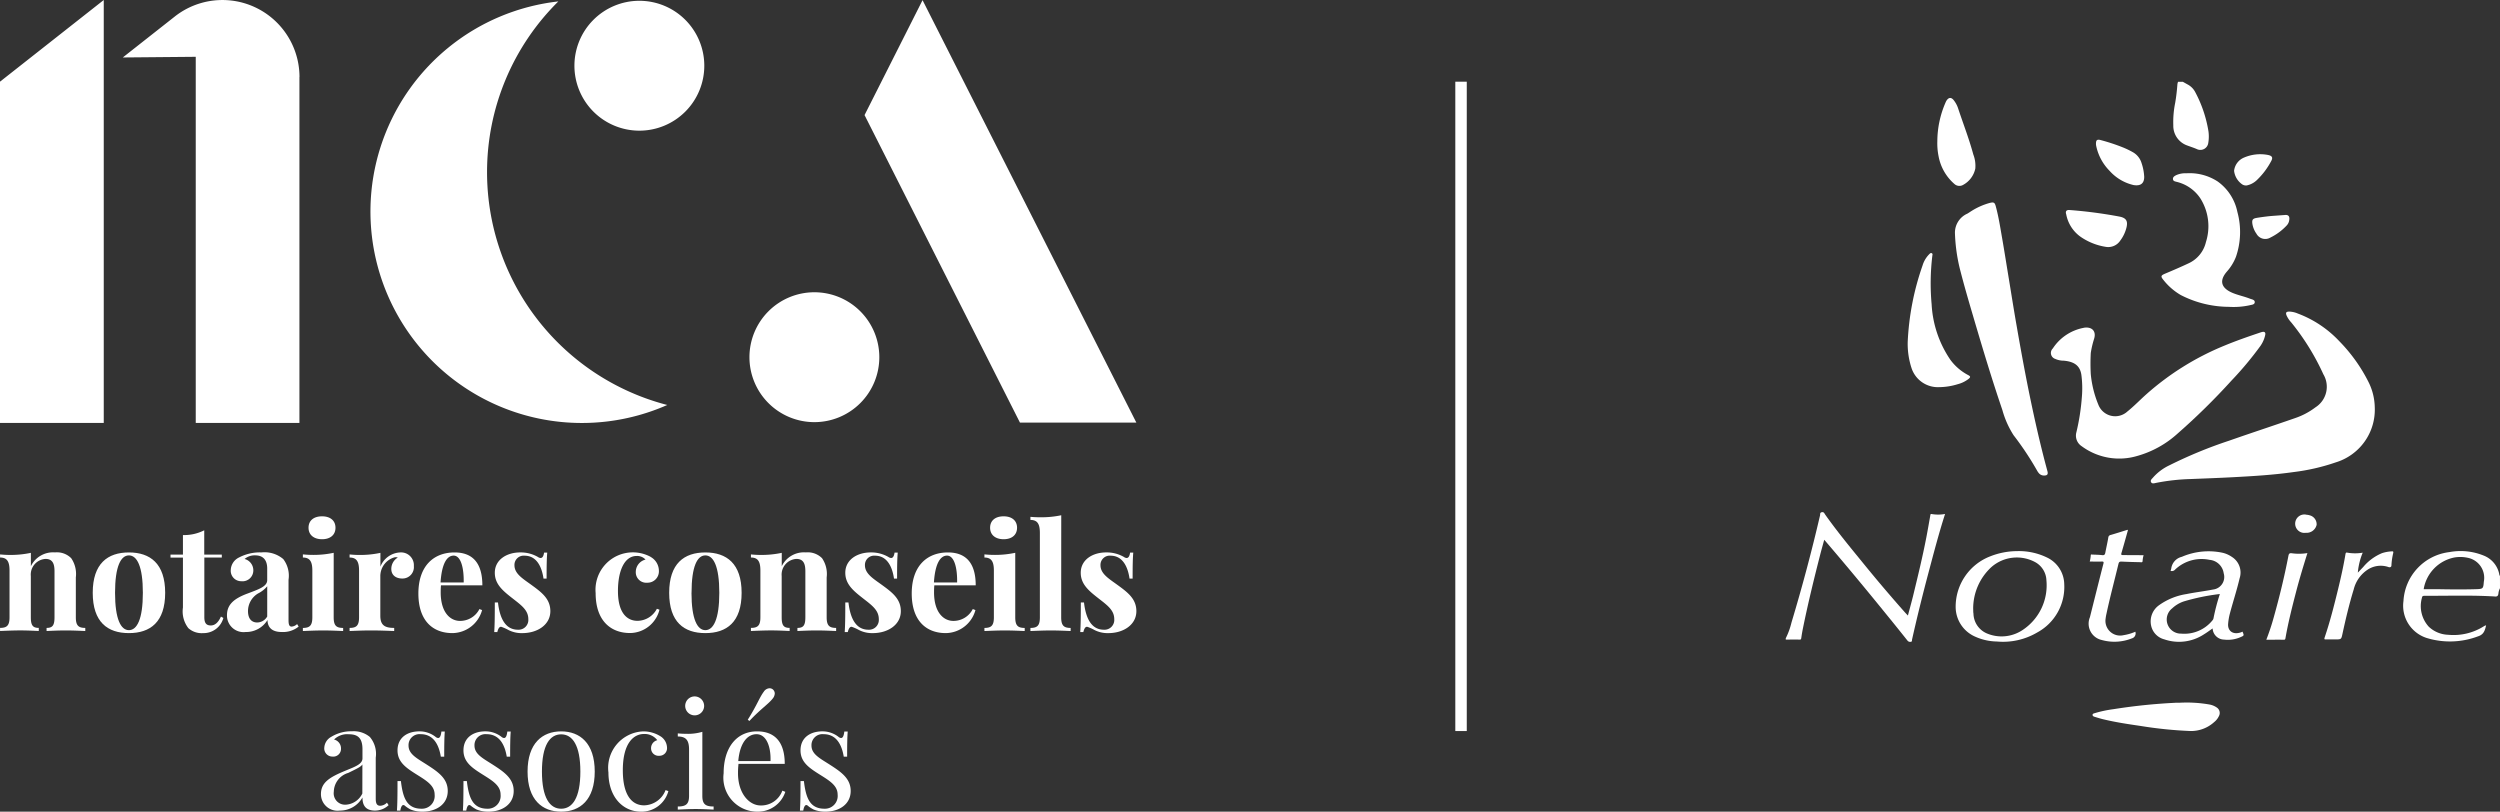 <svg xmlns="http://www.w3.org/2000/svg" width="138.599" height="45" viewBox="0 0 138.599 45">
  <rect x="0" y="0" width="138.599" height="45" fill="#333333" stroke="none"/>
  <g id="Groupe_468" data-name="Groupe 468" transform="translate(-68.031 -68.031)">
    <path id="Tracé_238" data-name="Tracé 238" d="M126.772,196.048a1.448,1.448,0,0,1,.328,1.149v2.278c0,.264.064.389.252.389a.558.558,0,0,0,.369-.172l.092.14a1.1,1.1,0,0,1-.749.3c-.572,0-.7-.344-.7-.729a1.431,1.431,0,0,1-1.261.729.919.919,0,0,1-1.041-.917c0-.649.5-.937,1.321-1.281.549-.228.981-.368.981-.7v-.509c0-.689-.336-.825-.761-.825a1.028,1.028,0,0,0-.813.292.506.506,0,0,1,.384.5.429.429,0,0,1-.48.445.45.45,0,0,1-.445-.509.731.731,0,0,1,.384-.585,2.113,2.113,0,0,1,1.149-.308A1.4,1.4,0,0,1,126.772,196.048Zm-.412,1.526c-.088.132-.268.216-.785.469a1.112,1.112,0,0,0-.8,1.041.631.631,0,0,0,.657.721,1.088,1.088,0,0,0,.925-.62Z" transform="translate(-38.238 -87.162)" fill="#fff"/>
    <path id="Tracé_239" data-name="Tracé 239" d="M139.475,196.04a.257.257,0,0,0,.144.068c.1,0,.156-.116.184-.36h.188c-.024.3-.032.689-.032,1.393h-.188c-.1-.609-.377-1.245-1.117-1.245a.609.609,0,0,0-.673.629c0,.492.493.721,1.053,1.085.621.4,1.121.761,1.121,1.433,0,.753-.657,1.149-1.4,1.149a1.7,1.7,0,0,1-.649-.116,1.742,1.742,0,0,1-.336-.22.107.107,0,0,0-.076-.032c-.072,0-.136.1-.168.308h-.188c.024-.352.032-.809.032-1.638h.188c.108.917.32,1.534,1.141,1.534a.707.707,0,0,0,.729-.781c0-.477-.392-.737-.929-1.073-.6-.377-1.129-.7-1.129-1.378,0-.729.565-1.057,1.213-1.057A1.439,1.439,0,0,1,139.475,196.04Z" transform="translate(-47.301 -87.162)" fill="#fff"/>
    <path id="Tracé_240" data-name="Tracé 240" d="M150.989,196.04a.257.257,0,0,0,.144.068c.1,0,.156-.116.184-.36h.188c-.024.3-.032.689-.032,1.393h-.188c-.1-.609-.377-1.245-1.117-1.245a.609.609,0,0,0-.672.629c0,.492.492.721,1.053,1.085.621.4,1.121.761,1.121,1.433,0,.753-.657,1.149-1.4,1.149a1.7,1.7,0,0,1-.649-.116,1.743,1.743,0,0,1-.336-.22.107.107,0,0,0-.076-.032c-.072,0-.136.1-.168.308h-.188c.024-.352.032-.809.032-1.638h.188c.108.917.32,1.534,1.141,1.534a.707.707,0,0,0,.729-.781c0-.477-.392-.737-.929-1.073-.6-.377-1.129-.7-1.129-1.378,0-.729.565-1.057,1.213-1.057A1.438,1.438,0,0,1,150.989,196.04Z" transform="translate(-55.16 -87.162)" fill="#fff"/>
    <path id="Tracé_241" data-name="Tracé 241" d="M163.875,197.97c0,1.574-.821,2.222-1.862,2.222s-1.862-.649-1.862-2.222.821-2.23,1.862-2.23S163.875,196.393,163.875,197.97Zm-2.927,0c0,1.465.444,2.058,1.065,2.058s1.065-.593,1.065-2.058-.441-2.066-1.065-2.066S160.948,196.5,160.948,197.97Z" transform="translate(-62.872 -87.162)" fill="#fff"/>
    <path id="Tracé_242" data-name="Tracé 242" d="M177.138,196a.768.768,0,0,1,.384.632.42.42,0,0,1-.432.461.413.413,0,0,1-.452-.412.454.454,0,0,1,.344-.452.878.878,0,0,0-.737-.344c-.54,0-1.173.46-1.173,2.01,0,1.453.549,1.946,1.181,1.946a1.306,1.306,0,0,0,1.189-.845l.156.056a1.547,1.547,0,0,1-1.51,1.141c-1.017,0-1.814-.821-1.814-2.174a2.026,2.026,0,0,1,1.91-2.278A1.772,1.772,0,0,1,177.138,196Z" transform="translate(-72.512 -87.162)" fill="#fff"/>
    <path id="Tracé_243" data-name="Tracé 243" d="M187.743,195.15c0,.457.172.589.625.589v.172c-.188-.008-.617-.032-.993-.032s-.8.024-.993.032v-.172c.452,0,.625-.132.625-.589v-2.567c0-.492-.148-.725-.625-.725v-.172c.172.016.344.024.509.024a2.738,2.738,0,0,0,.853-.112Zm.1-4.989a.525.525,0,1,1-.525-.525A.529.529,0,0,1,187.843,190.161Z" transform="translate(-80.775 -82.996)" fill="#fff"/>
    <path id="Tracé_244" data-name="Tracé 244" d="M197.809,193.953a1.6,1.6,0,0,1-1.534,1.1,1.884,1.884,0,0,1-1.886-2.126c0-1.441.729-2.326,1.854-2.326.961,0,1.534.565,1.534,1.8h-2.563a4.328,4.328,0,0,0-.028.525c0,1.125.625,1.782,1.253,1.782a1.246,1.246,0,0,0,1.205-.821Zm-2.607-1.706h1.786c.028-.8-.228-1.489-.777-1.489C195.723,190.758,195.291,191.214,195.2,192.247Zm.613-2.222-.088-.072c.509-.8.649-1.237.893-1.558a.4.4,0,0,1,.312-.184.287.287,0,0,1,.18.06.3.3,0,0,1,.112.228.476.476,0,0,1-.112.28C196.86,189.1,196.464,189.336,195.816,190.025Z" transform="translate(-86.24 -82.023)" fill="#fff"/>
    <path id="Tracé_245" data-name="Tracé 245" d="M68.031,72.559l5.752-4.528V91.48H68.031Zm16.6-.256V91.48H78.883v-20.3l-4.045.037,2.882-2.269A4.272,4.272,0,0,1,84.635,72.3Z" fill="#fff"/>
    <path id="Tracé_246" data-name="Tracé 246" d="M139.2,77.753a13.3,13.3,0,0,1,3.952-9.474,11.722,11.722,0,1,0,6.039,22.373A13.333,13.333,0,0,1,139.2,77.753Z" transform="translate(-44.167 -0.169)" fill="#fff"/>
    <path id="Tracé_247" data-name="Tracé 247" d="M168.334,71.769a3.6,3.6,0,1,1,3.6,3.6A3.6,3.6,0,0,1,168.334,71.769Z" transform="translate(-68.457 -0.094)" fill="#fff"/>
    <path id="Tracé_248" data-name="Tracé 248" d="M206.095,122.663a3.6,3.6,0,1,1-3.6-3.6A3.6,3.6,0,0,1,206.095,122.663Z" transform="translate(-89.315 -34.829)" fill="#fff"/>
    <path id="Tracé_249" data-name="Tracé 249" d="M234.053,91.48H227.6l-8.616-17.049L222.2,68.06Z" transform="translate(-103.023 -0.02)" fill="#fff"/>
    <g id="Groupe_458" data-name="Groupe 458" transform="translate(68.031 96.596)">
      <path id="Tracé_250" data-name="Tracé 250" d="M71.979,164.816a1.545,1.545,0,0,1,.256,1.065v2.21c0,.456.144.589.524.589v.172c-.208-.008-.681-.032-1.081-.032-.42,0-.865.024-1.065.032v-.172c.324,0,.44-.132.44-.589v-2.551c0-.408-.1-.685-.5-.685a.871.871,0,0,0-.813.949v2.286c0,.456.116.589.44.589v.172c-.192-.008-.617-.032-1.017-.032-.42,0-.913.024-1.129.032v-.172c.381,0,.525-.132.525-.589v-2.587c0-.492-.128-.725-.525-.725v-.172c.172.016.344.028.509.028a5.328,5.328,0,0,0,1.2-.116v.741a1.366,1.366,0,0,1,1.337-.765A1.114,1.114,0,0,1,71.979,164.816Z" transform="translate(-68.031 -162.434)" fill="#fff"/>
      <path id="Tracé_251" data-name="Tracé 251" d="M88.24,166.734c0,1.626-.829,2.234-2.01,2.234s-2.006-.609-2.006-2.234.829-2.238,2.006-2.238S88.24,165.113,88.24,166.734Zm-2.779,0c0,1.469.324,2.07.769,2.07s.773-.6.773-2.07-.324-2.074-.773-2.074S85.461,165.269,85.461,166.734Z" transform="translate(-79.083 -162.434)" fill="#fff"/>
      <path id="Tracé_252" data-name="Tracé 252" d="M100.658,161.973v.164h-.969v3.307c0,.337.12.457.36.457.2,0,.4-.128.56-.492l.136.076a1.135,1.135,0,0,1-1.121.841,1.105,1.105,0,0,1-.821-.276,1.516,1.516,0,0,1-.3-1.145v-2.767h-.689v-.164h.689v-1.085a2.452,2.452,0,0,0,1.181-.264v1.349Z" transform="translate(-88.361 -159.791)" fill="#fff"/>
      <path id="Tracé_253" data-name="Tracé 253" d="M110.788,164.864a1.522,1.522,0,0,1,.292,1.149v2.23c0,.264.044.364.176.364a.5.5,0,0,0,.3-.14l.084.14a1.373,1.373,0,0,1-.937.3c-.6,0-.785-.312-.789-.665a1.386,1.386,0,0,1-1.209.665.92.92,0,0,1-1.037-.933c0-.592.392-.925,1.153-1.205.6-.228,1.077-.384,1.077-.737v-.641c0-.429-.184-.733-.669-.733a.866.866,0,0,0-.585.2.651.651,0,0,1,.484.645.6.6,0,0,1-.669.589.58.58,0,0,1-.581-.633.8.8,0,0,1,.46-.685,2.5,2.5,0,0,1,1.245-.28A1.607,1.607,0,0,1,110.788,164.864Zm-.889,1.506a1.562,1.562,0,0,1-.509.4,1.144,1.144,0,0,0-.557.973c0,.452.22.637.513.637a.654.654,0,0,0,.552-.332Z" transform="translate(-95.084 -162.434)" fill="#fff"/>
      <path id="Tracé_254" data-name="Tracé 254" d="M122.629,163.788c0,.456.14.589.525.589v.172c-.208-.008-.669-.032-1.1-.032s-.917.024-1.133.032v-.172c.38,0,.525-.132.525-.589V161.2c0-.492-.128-.725-.525-.725V160.3c.172.016.344.028.509.028a5.325,5.325,0,0,0,1.2-.116Zm.1-4.965c0,.4-.292.637-.745.637s-.749-.24-.749-.637.288-.633.749-.633S122.729,158.43,122.729,158.823Z" transform="translate(-104.13 -158.13)" fill="#fff"/>
      <path id="Tracé_255" data-name="Tracé 255" d="M132.634,165.253a.631.631,0,0,1-.637.689c-.384,0-.613-.208-.613-.529a.731.731,0,0,1,.36-.633.3.3,0,0,0-.108-.02.415.415,0,0,0-.116.02,1.086,1.086,0,0,0-.745,1.057v2.17c0,.529.252.673.769.673v.172c-.252-.008-.785-.032-1.3-.032-.448,0-.949.024-1.173.032v-.172c.38,0,.525-.132.525-.589v-2.587c0-.492-.128-.725-.525-.725v-.172c.172.016.344.028.509.028a5.326,5.326,0,0,0,1.2-.116v.765a1.236,1.236,0,0,1,1.109-.789A.709.709,0,0,1,132.634,165.253Z" transform="translate(-109.69 -162.434)" fill="#fff"/>
      <path id="Tracé_256" data-name="Tracé 256" d="M144.472,167.635l.148.056a1.728,1.728,0,0,1-1.642,1.277c-1.105,0-1.89-.7-1.89-2.194,0-1.522.841-2.278,2.006-2.278.957,0,1.541.537,1.541,1.822h-2.294c-.012.12-.016.256-.016.388,0,1.141.549,1.586,1.069,1.586A1.2,1.2,0,0,0,144.472,167.635Zm-2.154-1.474H143.6c.016-.8-.156-1.489-.557-1.489C142.678,164.672,142.385,165.1,142.317,166.162Z" transform="translate(-117.893 -162.434)" fill="#fff"/>
      <path id="Tracé_257" data-name="Tracé 257" d="M156.753,164.748a.285.285,0,0,0,.148.056c.1,0,.164-.1.192-.3h.176c-.028.312-.036.713-.036,1.441h-.172c-.084-.6-.352-1.269-1.053-1.269a.512.512,0,0,0-.557.529c0,.492.5.765,1.009,1.141.549.4.981.757.981,1.406,0,.749-.709,1.217-1.554,1.217a1.6,1.6,0,0,1-.769-.172,2.535,2.535,0,0,0-.38-.172.114.114,0,0,0-.036-.008c-.092,0-.16.116-.2.292h-.172c.024-.352.032-.809.032-1.638h.176c.1.889.417,1.509,1.105,1.509a.542.542,0,0,0,.577-.585c0-.481-.357-.749-.829-1.117-.537-.42-1.029-.793-1.029-1.454,0-.729.665-1.129,1.409-1.129A1.91,1.91,0,0,1,156.753,164.748Z" transform="translate(-126.93 -162.434)" fill="#fff"/>
      <path id="Tracé_258" data-name="Tracé 258" d="M175.1,164.748a.889.889,0,0,1,.452.765.63.63,0,0,1-.649.661.58.58,0,0,1-.632-.609.705.705,0,0,1,.54-.673.633.633,0,0,0-.492-.2c-.681,0-1.037.829-1.037,1.942,0,1.273.545,1.654,1.085,1.654a1.231,1.231,0,0,0,1.073-.669l.144.052a1.7,1.7,0,0,1-1.629,1.293c-1.069,0-1.91-.677-1.91-2.214a2.072,2.072,0,0,1,3.055-2.006Z" transform="translate(-139.023 -162.434)" fill="#fff"/>
      <path id="Tracé_259" data-name="Tracé 259" d="M188.9,166.734c0,1.626-.829,2.234-2.01,2.234s-2.006-.609-2.006-2.234.829-2.238,2.006-2.238S188.9,165.113,188.9,166.734Zm-2.779,0c0,1.469.325,2.07.769,2.07s.773-.6.773-2.07-.324-2.074-.773-2.074S186.124,165.269,186.124,166.734Z" transform="translate(-147.785 -162.434)" fill="#fff"/>
      <path id="Tracé_260" data-name="Tracé 260" d="M203.086,164.816a1.547,1.547,0,0,1,.256,1.065v2.21c0,.456.144.589.525.589v.172c-.208-.008-.681-.032-1.081-.032-.42,0-.865.024-1.065.032v-.172c.324,0,.44-.132.44-.589v-2.551c0-.408-.1-.685-.5-.685a.871.871,0,0,0-.813.949v2.286c0,.456.116.589.441.589v.172c-.192-.008-.617-.032-1.017-.032-.42,0-.913.024-1.129.032v-.172c.38,0,.525-.132.525-.589v-2.587c0-.492-.128-.725-.525-.725v-.172c.172.016.344.028.509.028a5.326,5.326,0,0,0,1.2-.116v.741a1.366,1.366,0,0,1,1.337-.765A1.115,1.115,0,0,1,203.086,164.816Z" transform="translate(-157.512 -162.434)" fill="#fff"/>
      <path id="Tracé_261" data-name="Tracé 261" d="M217.955,164.748a.286.286,0,0,0,.148.056c.1,0,.164-.1.192-.3h.176c-.028.312-.036.713-.036,1.441h-.172c-.084-.6-.352-1.269-1.053-1.269a.512.512,0,0,0-.557.529c0,.492.5.765,1.009,1.141.548.4.981.757.981,1.406,0,.749-.709,1.217-1.554,1.217a1.6,1.6,0,0,1-.769-.172,2.519,2.519,0,0,0-.38-.172.114.114,0,0,0-.036-.008c-.092,0-.16.116-.2.292h-.172c.024-.352.032-.809.032-1.638h.176c.1.889.417,1.509,1.105,1.509a.542.542,0,0,0,.577-.585c0-.481-.356-.749-.829-1.117-.536-.42-1.029-.793-1.029-1.454,0-.729.665-1.129,1.41-1.129A1.91,1.91,0,0,1,217.955,164.748Z" transform="translate(-168.701 -162.434)" fill="#fff"/>
      <path id="Tracé_262" data-name="Tracé 262" d="M230.619,167.635l.148.056a1.728,1.728,0,0,1-1.642,1.277c-1.1,0-1.89-.7-1.89-2.194,0-1.522.841-2.278,2.006-2.278.957,0,1.541.537,1.541,1.822h-2.294c-.012.12-.016.256-.016.388,0,1.141.548,1.586,1.069,1.586A1.2,1.2,0,0,0,230.619,167.635Zm-2.154-1.474h1.286c.016-.8-.156-1.489-.557-1.489C228.825,164.672,228.533,165.1,228.465,166.162Z" transform="translate(-176.689 -162.434)" fill="#fff"/>
      <path id="Tracé_263" data-name="Tracé 263" d="M241.641,163.788c0,.456.14.589.524.589v.172c-.208-.008-.669-.032-1.1-.032s-.917.024-1.133.032v-.172c.38,0,.524-.132.524-.589V161.2c0-.492-.128-.725-.524-.725V160.3c.172.016.344.028.509.028a5.328,5.328,0,0,0,1.2-.116Zm.1-4.965c0,.4-.292.637-.745.637s-.749-.24-.749-.637.288-.633.749-.633S241.741,158.43,241.741,158.823Z" transform="translate(-185.356 -158.13)" fill="#fff"/>
      <path id="Tracé_264" data-name="Tracé 264" d="M249.662,163.659c0,.456.144.589.524.589v.172c-.208-.008-.669-.032-1.093-.032s-.917.024-1.137.032v-.172c.384,0,.524-.132.524-.589v-4.673c0-.493-.128-.725-.524-.725v-.172c.172.016.344.024.509.024a5.318,5.318,0,0,0,1.2-.112Z" transform="translate(-190.83 -158.001)" fill="#fff"/>
      <path id="Tracé_265" data-name="Tracé 265" d="M259.081,164.748a.284.284,0,0,0,.148.056c.1,0,.164-.1.192-.3h.176c-.028.312-.036.713-.036,1.441h-.172c-.084-.6-.352-1.269-1.053-1.269a.512.512,0,0,0-.557.529c0,.492.5.765,1.009,1.141.549.4.981.757.981,1.406,0,.749-.709,1.217-1.554,1.217a1.6,1.6,0,0,1-.769-.172,2.506,2.506,0,0,0-.38-.172.114.114,0,0,0-.036-.008c-.092,0-.16.116-.2.292h-.172c.024-.352.032-.809.032-1.638h.176c.1.889.416,1.509,1.1,1.509a.542.542,0,0,0,.577-.585c0-.481-.356-.749-.829-1.117-.537-.42-1.029-.793-1.029-1.454,0-.729.664-1.129,1.409-1.129A1.912,1.912,0,0,1,259.081,164.748Z" transform="translate(-196.769 -162.434)" fill="#fff"/>
    </g>
    <path id="Tracé_266" data-name="Tracé 266" d="M209.833,196.04a.255.255,0,0,0,.144.068c.1,0,.156-.116.184-.36h.188c-.024.3-.032.689-.032,1.393h-.188c-.1-.609-.377-1.245-1.117-1.245a.609.609,0,0,0-.672.629c0,.492.492.721,1.053,1.085.621.4,1.121.761,1.121,1.433,0,.753-.657,1.149-1.4,1.149a1.7,1.7,0,0,1-.649-.116,1.743,1.743,0,0,1-.336-.22.107.107,0,0,0-.076-.032c-.072,0-.136.1-.168.308H207.7c.024-.352.032-.809.032-1.638h.188c.108.917.32,1.534,1.141,1.534a.707.707,0,0,0,.729-.781c0-.477-.392-.737-.929-1.073-.6-.377-1.129-.7-1.129-1.378,0-.729.565-1.057,1.213-1.057A1.44,1.44,0,0,1,209.833,196.04Z" transform="translate(-95.321 -87.162)" fill="#fff"/>
    <g id="Groupe_464" data-name="Groupe 464" transform="translate(148.713 72.56)">
      <g id="Groupe_461" data-name="Groupe 461" transform="translate(18.318 0)">
        <g id="Groupe_460" data-name="Groupe 460">
          <g id="Groupe_459" data-name="Groupe 459">
            <path id="Tracé_267" data-name="Tracé 267" d="M379.843,164.455a4.014,4.014,0,0,0,.318-.872q.887-2.945,1.584-5.942c.014-.059-.02-.16.1-.179s.137.065.183.129c.7.991,1.479,1.923,2.245,2.865q1.061,1.3,2.179,2.56c.046.052.095.1.165.175.1-.386.2-.739.288-1.095.26-1.073.523-2.146.732-3.231.077-.4.146-.8.217-1.2.01-.055,0-.117.086-.1a2.1,2.1,0,0,0,.737-.005c-.35,1.09-.633,2.183-.924,3.275-.325,1.224-.63,2.453-.907,3.689-.01.048.014.117-.071.124a.187.187,0,0,1-.184-.07q-.528-.665-1.064-1.323c-1.157-1.429-2.329-2.845-3.549-4.265-.082.3-.162.582-.234.865-.339,1.327-.664,2.658-.938,4-.039.191-.074.384-.1.577-.01.076-.03.1-.109.093-.25-.008-.5,0-.751,0Z" transform="translate(-379.843 -133.595)" fill="#fff" fill-rule="evenodd"/>
            <path id="Tracé_268" data-name="Tracé 268" d="M493.051,166.327a.8.8,0,0,0-.09.317c-.024.115-.066.15-.182.143-.592-.037-1.186-.047-1.779-.048-.713,0-1.426.011-2.139.01-.1,0-.126.031-.141.121a1.694,1.694,0,0,0,.384,1.593,1.644,1.644,0,0,0,1.073.446,3.146,3.146,0,0,0,1.96-.46,1.128,1.128,0,0,1,.1-.056c.008,0,.021,0,.043,0-.065.264-.121.5-.442.6a4.406,4.406,0,0,1-2.859.091,1.879,1.879,0,0,1-1.28-2.043,2.894,2.894,0,0,1,2.541-2.715,3.387,3.387,0,0,1,1.9.189,1.4,1.4,0,0,1,.88,1.091c0,.012.019.021.029.032Zm-4.232.054c.269,0,.519,0,.769,0,.713.015,1.427.021,2.138,0,.383-.012.4-.028.428-.41a1.132,1.132,0,0,0-.894-1.331,1.946,1.946,0,0,0-.728-.018A2.144,2.144,0,0,0,488.82,166.381Z" transform="translate(-453.452 -138.246)" fill="#fff" fill-rule="evenodd"/>
            <path id="Tracé_269" data-name="Tracé 269" d="M448.03,82.3c.089.049.178.1.265.148a1,1,0,0,1,.414.406,6.934,6.934,0,0,1,.745,2.2,2.1,2.1,0,0,1-.011.635.442.442,0,0,1-.606.356c-.188-.085-.386-.146-.579-.219a1.153,1.153,0,0,1-.754-1.115,5.3,5.3,0,0,1,.106-1.249c.055-.327.094-.657.119-.987a.493.493,0,0,1,.039-.173Z" transform="translate(-426.017 -82.296)" fill="#fff" fill-rule="evenodd"/>
            <path id="Tracé_270" data-name="Tracé 270" d="M456.005,127.743a3.054,3.054,0,0,1-2.163,3.053,11.374,11.374,0,0,1-2.346.538c-1.122.16-2.252.226-3.382.286-.777.041-1.555.069-2.332.1a11.54,11.54,0,0,0-1.895.212c-.1.02-.224.068-.283-.039s.046-.18.108-.255a2.794,2.794,0,0,1,.908-.68,24.9,24.9,0,0,1,3.312-1.365c1.214-.426,2.437-.826,3.652-1.25a3.962,3.962,0,0,0,1.134-.6,1.349,1.349,0,0,0,.437-1.831,13.26,13.26,0,0,0-1.782-2.877,1.433,1.433,0,0,1-.261-.392c-.055-.149-.017-.2.138-.208a1.338,1.338,0,0,1,.491.11,6.086,6.086,0,0,1,2.3,1.535,8.98,8.98,0,0,1,1.61,2.247A3.248,3.248,0,0,1,456.005,127.743Z" transform="translate(-423.349 -109.691)" fill="#fff" fill-rule="evenodd"/>
            <path id="Tracé_271" data-name="Tracé 271" d="M409.377,105.066a1.152,1.152,0,0,1,.685-1.061c.08-.046.155-.1.234-.149a3.745,3.745,0,0,1,1.026-.451c.209-.048.261-.019.318.188.164.6.255,1.211.362,1.821.127.732.242,1.467.363,2.2.143.868.279,1.738.431,2.6.216,1.241.441,2.481.692,3.716.3,1.46.625,2.911,1.016,4.348.048.177-.007.246-.187.244a.365.365,0,0,1-.288-.131.856.856,0,0,1-.1-.146,16.644,16.644,0,0,0-1.3-1.956,5.089,5.089,0,0,1-.621-1.394c-.544-1.594-1.032-3.207-1.509-4.822-.3-1.021-.605-2.041-.865-3.075A9.544,9.544,0,0,1,409.377,105.066Z" transform="translate(-399.996 -96.688)" fill="#fff" fill-rule="evenodd"/>
            <path id="Tracé_272" data-name="Tracé 272" d="M449.2,105.692a5.892,5.892,0,0,1-2.672-.654,3.4,3.4,0,0,1-.956-.829c-.169-.206-.151-.256.087-.357.436-.183.869-.369,1.3-.572a1.724,1.724,0,0,0,.965-1.182,2.892,2.892,0,0,0-.307-2.414,2.187,2.187,0,0,0-1.3-.917c-.092-.026-.212-.034-.222-.155s.093-.176.187-.224a1.235,1.235,0,0,1,.557-.1,2.846,2.846,0,0,1,1.736.455,2.744,2.744,0,0,1,1.091,1.686,4.226,4.226,0,0,1-.078,2.488,2.706,2.706,0,0,1-.511.829c-.522.614-.153.974.322,1.173.311.13.644.195.957.318.107.042.275.058.273.191,0,.15-.179.147-.293.179A4.167,4.167,0,0,1,449.2,105.692Z" transform="translate(-424.627 -93.21)" fill="#fff" fill-rule="evenodd"/>
            <path id="Tracé_273" data-name="Tracé 273" d="M401.134,117.134a14.817,14.817,0,0,1,.823-4.226,1.491,1.491,0,0,1,.359-.613c.042-.042.088-.1.152-.067s.036.093.03.147a12.84,12.84,0,0,0-.038,2.689,6.018,6.018,0,0,0,1.043,3.079,2.887,2.887,0,0,0,.984.842c.132.07.138.115.023.21a1.662,1.662,0,0,1-.6.294,3.553,3.553,0,0,1-1.026.164,1.537,1.537,0,0,1-1.54-1.061A4.321,4.321,0,0,1,401.134,117.134Z" transform="translate(-394.371 -102.719)" fill="#fff" fill-rule="evenodd"/>
            <path id="Tracé_274" data-name="Tracé 274" d="M412.915,164.266a3.56,3.56,0,0,1,1.714.382,1.671,1.671,0,0,1,.9,1.456,2.868,2.868,0,0,1-1.5,2.673,3.731,3.731,0,0,1-2.235.5,3.042,3.042,0,0,1-1.3-.315,1.8,1.8,0,0,1-.985-1.581,2.993,2.993,0,0,1,1.93-2.831A4.1,4.1,0,0,1,412.915,164.266Zm-2.435,3.191c.005.1,0,.19.016.275a1.222,1.222,0,0,0,.719,1.086,2.091,2.091,0,0,0,1.983-.164,2.968,2.968,0,0,0,1.343-2.766,1.2,1.2,0,0,0-.624-1.012,2.139,2.139,0,0,0-2.427.275A3.126,3.126,0,0,0,410.48,167.457Z" transform="translate(-400.088 -138.241)" fill="#fff" fill-rule="evenodd"/>
            <path id="Tracé_275" data-name="Tracé 275" d="M444.677,165.371a.723.723,0,0,0,.039-.129.77.77,0,0,1,.586-.649,3.736,3.736,0,0,1,2.278-.221,1.526,1.526,0,0,1,.5.227,1.023,1.023,0,0,1,.426,1.186c-.156.67-.375,1.321-.548,1.986a3.137,3.137,0,0,0-.089.545c-.026.344.223.612.68.474a1.073,1.073,0,0,0,.118-.049c.093.22.093.219-.117.308a1.743,1.743,0,0,1-.909.133.65.65,0,0,1-.631-.619c-.164.112-.318.229-.484.329a2.513,2.513,0,0,1-2.2.275,1,1,0,0,1-.731-.785,1.1,1.1,0,0,1,.444-1.106,3.545,3.545,0,0,1,1.522-.618c.488-.1.986-.156,1.475-.252a.7.7,0,0,0,.588-.9.868.868,0,0,0-.788-.746,2.133,2.133,0,0,0-1.9.534A.237.237,0,0,1,444.677,165.371Zm2.735,1.284a11.86,11.86,0,0,0-1.993.408,1.756,1.756,0,0,0-.652.388.783.783,0,0,0,.5,1.4,2,2,0,0,0,1.739-.742.248.248,0,0,0,.057-.13A11.324,11.324,0,0,1,447.412,166.654Z" transform="translate(-423.343 -138.252)" fill="#fff" fill-rule="evenodd"/>
            <path id="Tracé_276" data-name="Tracé 276" d="M438.25,190.724a7.318,7.318,0,0,1,1.626.094,1.05,1.05,0,0,1,.434.173.36.36,0,0,1,.115.478.93.93,0,0,1-.262.329,1.909,1.909,0,0,1-1.289.495,22.8,22.8,0,0,1-2.805-.284c-.693-.1-1.386-.205-2.067-.37-.153-.037-.3-.083-.453-.13-.054-.017-.125-.038-.127-.109s.077-.086.129-.1a6.5,6.5,0,0,1,1.034-.219,31.417,31.417,0,0,1,3.388-.352C438.065,190.721,438.158,190.724,438.25,190.724Z" transform="translate(-416.411 -156.294)" fill="#fff" fill-rule="evenodd"/>
            <path id="Tracé_277" data-name="Tracé 277" d="M406.313,87.537a5.418,5.418,0,0,1,.451-2.137.826.826,0,0,1,.058-.117c.123-.186.263-.194.4-.022a1.5,1.5,0,0,1,.255.489c.279.839.6,1.665.831,2.521a1.745,1.745,0,0,1,.11.782,1.343,1.343,0,0,1-.67.9.41.41,0,0,1-.489-.048,2.674,2.674,0,0,1-.875-1.526A3.606,3.606,0,0,1,406.313,87.537Z" transform="translate(-397.908 -84.235)" fill="#fff" fill-rule="evenodd"/>
            <path id="Tracé_278" data-name="Tracé 278" d="M435.823,161.956a1.485,1.485,0,0,0-.056.312c0,.112-.085.077-.141.076-.343-.007-.685-.016-1.028-.033-.108-.005-.146.031-.171.136-.221.92-.467,1.835-.664,2.76a2.481,2.481,0,0,0-.048.272.816.816,0,0,0,1,.911,2.6,2.6,0,0,0,.65-.191.287.287,0,0,1-.2.372,2.6,2.6,0,0,1-1.661.088.927.927,0,0,1-.658-1.263c.248-.986.493-1.974.746-2.959.028-.107.015-.131-.094-.128-.217.008-.434,0-.661,0a2.108,2.108,0,0,0,.055-.33c-.006-.088.062-.057.1-.056.179.007.36.01.537.031.124.015.154-.044.173-.146.052-.276.117-.551.163-.828a.16.16,0,0,1,.139-.147c.311-.09.62-.19.928-.285.042.04,0,.071,0,.1-.112.4-.221.792-.337,1.186-.029.1-.006.117.091.116C435.063,161.952,435.443,161.956,435.823,161.956Z" transform="translate(-415.982 -135.706)" fill="#fff" fill-rule="evenodd"/>
            <path id="Tracé_279" data-name="Tracé 279" d="M476.025,164.38a3.694,3.694,0,0,0-.271,1.107c.1-.105.2-.208.3-.314a2.721,2.721,0,0,1,1.039-.766,2.04,2.04,0,0,1,.557-.1c.077-.006.077.035.067.091a3.662,3.662,0,0,0-.1.691c0,.094-.087.114-.153.092a1.319,1.319,0,0,0-1.169.143,1.841,1.841,0,0,0-.769,1.094c-.246.8-.44,1.618-.618,2.437-.072.332-.064.334-.4.334-.175,0-.349,0-.523,0-.08,0-.1,0-.073-.1.3-.882.528-1.784.748-2.688.157-.642.3-1.287.409-1.939.012-.073.038-.1.1-.084A2.484,2.484,0,0,0,476.025,164.38Z" transform="translate(-444.037 -138.269)" fill="#fff" fill-rule="evenodd"/>
            <path id="Tracé_280" data-name="Tracé 280" d="M430.966,106.741a3.372,3.372,0,0,1-1.421-.579,1.975,1.975,0,0,1-.765-1.223c-.057-.173.017-.256.195-.238a25.187,25.187,0,0,1,2.776.367c.362.078.459.251.367.615a2,2,0,0,1-.343.715A.8.8,0,0,1,430.966,106.741Z" transform="translate(-413.23 -97.586)" fill="#fff" fill-rule="evenodd"/>
            <path id="Tracé_281" data-name="Tracé 281" d="M466.043,164.6c-.218.7-.428,1.386-.609,2.076-.228.875-.452,1.75-.608,2.642-.011.067-.025.088-.1.087-.315-.006-.63,0-.961,0,.161-.418.3-.832.414-1.251.313-1.115.587-2.241.807-3.378.023-.119.042-.191.21-.163A2.865,2.865,0,0,0,466.043,164.6Z" transform="translate(-437.121 -138.467)" fill="#fff" fill-rule="evenodd"/>
            <path id="Tracé_282" data-name="Tracé 282" d="M436.693,94.489c0,.354-.191.52-.588.454a2.549,2.549,0,0,1-1.336-.794,2.757,2.757,0,0,1-.737-1.374.567.567,0,0,1-.013-.129c0-.192.061-.249.25-.2a10.528,10.528,0,0,1,1.221.4,4.636,4.636,0,0,1,.558.266,1.033,1.033,0,0,1,.5.618A2.744,2.744,0,0,1,436.693,94.489Z" transform="translate(-416.819 -89.212)" fill="#fff" fill-rule="evenodd"/>
            <path id="Tracé_283" data-name="Tracé 283" d="M458.828,96.688a.387.387,0,0,1-.242-.054,1.058,1.058,0,0,1-.459-.757.9.9,0,0,1,.546-.732,2.272,2.272,0,0,1,1.308-.152c.267.05.318.149.186.376a4.088,4.088,0,0,1-.755,1A1.148,1.148,0,0,1,458.828,96.688Z" transform="translate(-433.27 -90.936)" fill="#fff" fill-rule="evenodd"/>
            <path id="Tracé_284" data-name="Tracé 284" d="M463.145,105.565c.167-.005.242.084.206.292a.519.519,0,0,1-.138.29,3.114,3.114,0,0,1-.912.675.555.555,0,0,1-.765-.215,1.293,1.293,0,0,1-.227-.554c-.031-.219.02-.288.237-.325.2-.034.4-.06.6-.084.162-.019.325-.03.487-.042Z" transform="translate(-435.438 -98.177)" fill="#fff" fill-rule="evenodd"/>
            <path id="Tracé_285" data-name="Tracé 285" d="M469.4,158.9a.511.511,0,1,1,.046-1,.742.742,0,0,1,.176.033.513.513,0,0,1,.377.525A.57.57,0,0,1,469.4,158.9Z" transform="translate(-440.566 -133.891)" fill="#fff" fill-rule="evenodd"/>
            <path id="Tracé_286" data-name="Tracé 286" d="M437.836,125.47a1.251,1.251,0,0,0-.124.039c-.67.225-1.337.458-1.99.73a15.12,15.12,0,0,0-4.285,2.673c-.358.318-.689.666-1.062.965a1,1,0,0,1-1.6-.353,5.892,5.892,0,0,1-.43-1.715,10.771,10.771,0,0,1,0-1.177,5.125,5.125,0,0,1,.182-.777c.134-.414-.1-.683-.539-.624-.016,0-.032.008-.048.01a2.623,2.623,0,0,0-1.7,1.141.346.346,0,0,0,.132.578,1.151,1.151,0,0,0,.475.1c.6.055.9.287.976.78a5.72,5.72,0,0,1,.025,1.27,12.179,12.179,0,0,1-.3,1.915.7.7,0,0,0,.289.774,3.5,3.5,0,0,0,3.085.542,5.549,5.549,0,0,0,2.222-1.228,36.361,36.361,0,0,0,3-2.948,18.715,18.715,0,0,0,1.6-1.914,1.67,1.67,0,0,0,.27-.607C438.047,125.494,437.984,125.436,437.836,125.47Z" transform="translate(-411.433 -111.593)" fill="#fff" fill-rule="evenodd"/>
          </g>
        </g>
      </g>
      <g id="Groupe_463" data-name="Groupe 463" transform="translate(0 0)">
        <g id="Groupe_462" data-name="Groupe 462">
          <rect id="Rectangle_1072" data-name="Rectangle 1072" width="0.635" height="36" fill="#fff"/>
        </g>
      </g>
    </g>
  </g>
</svg>
